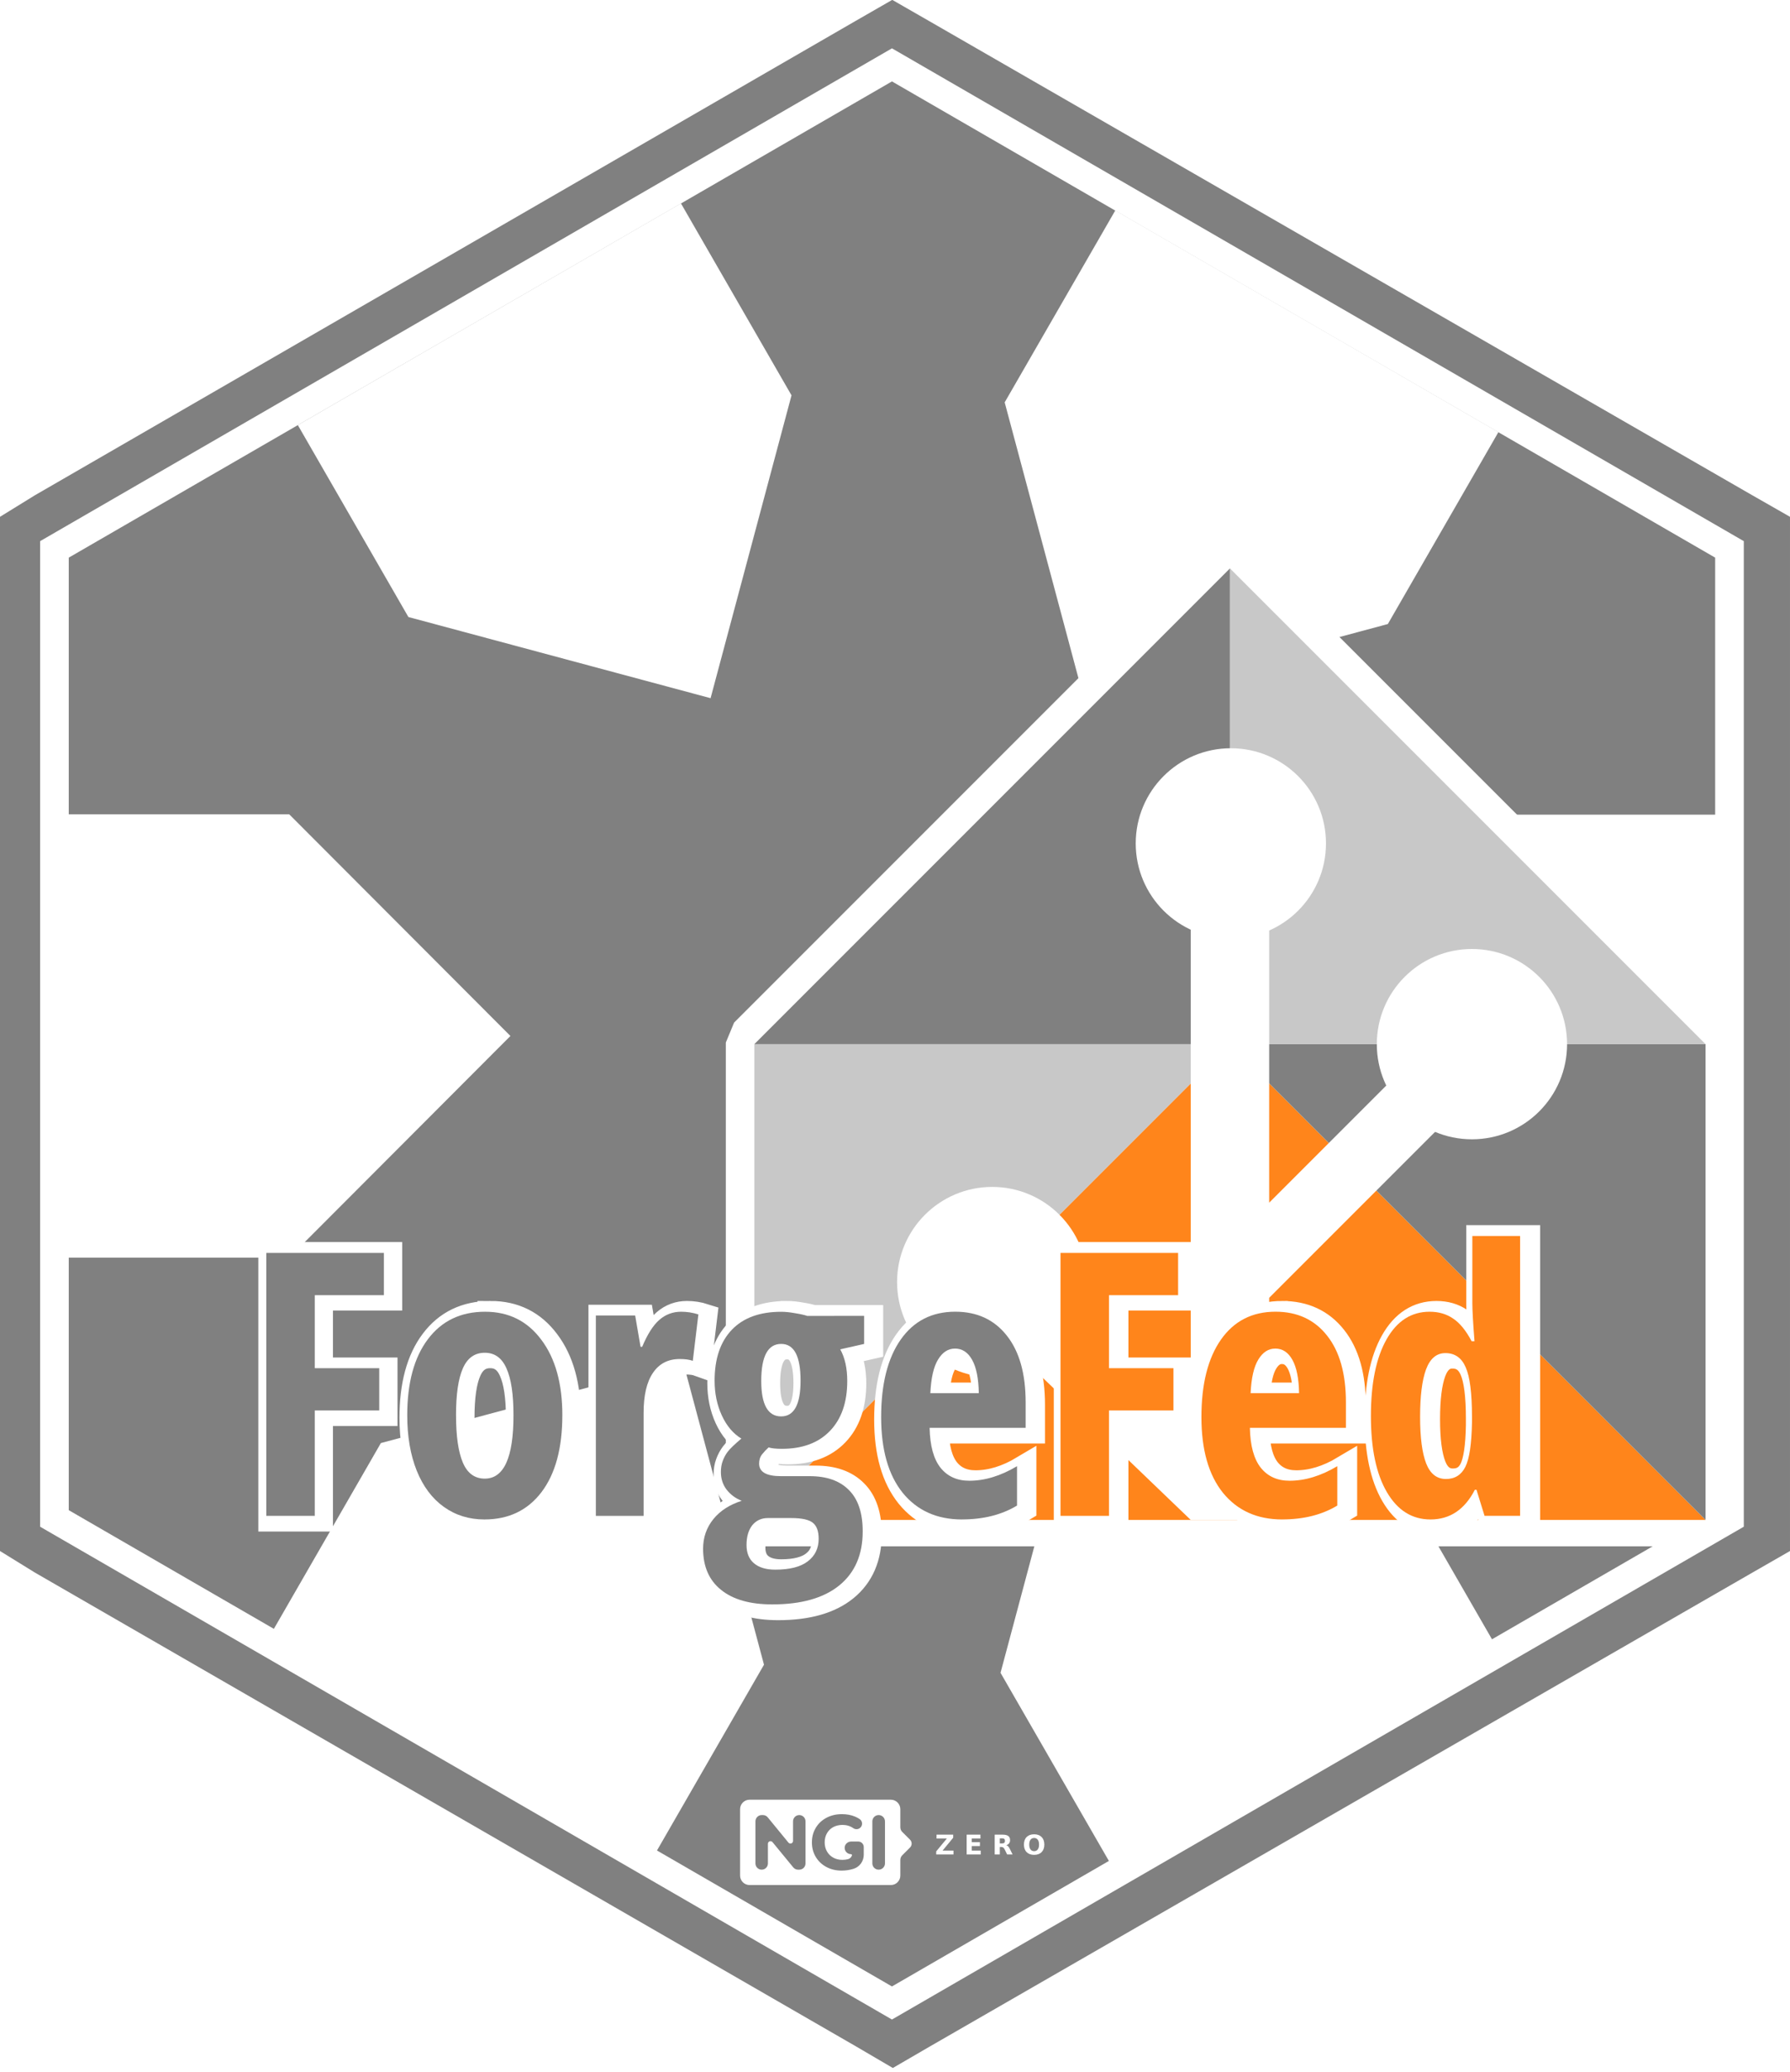 <?xml version="1.0" encoding="UTF-8" standalone="no"?>
<!-- Created with Inkscape (http://www.inkscape.org/) -->

<svg
   width="43.9mm"
   height="50.8mm"
   viewBox="0 0 43.9 50.8"
   version="1.1"
   id="svg5"
   sodipodi:docname="forgefed.hex.svg"
   inkscape:version="1.3.2 (091e20ef0f, 2023-11-25)"
   xmlns:inkscape="http://www.inkscape.org/namespaces/inkscape"
   xmlns:sodipodi="http://sodipodi.sourceforge.net/DTD/sodipodi-0.dtd"
   xmlns:xlink="http://www.w3.org/1999/xlink"
   xmlns="http://www.w3.org/2000/svg"
   xmlns:svg="http://www.w3.org/2000/svg">
  <sodipodi:namedview
     id="namedview8"
     pagecolor="#ffffff"
     bordercolor="#666666"
     borderopacity="1.0"
     inkscape:pageshadow="2"
     inkscape:pageopacity="0.0"
     inkscape:pagecheckerboard="0"
     inkscape:document-units="mm"
     showgrid="false"
     fit-margin-top="0"
     fit-margin-left="0"
     fit-margin-right="0"
     fit-margin-bottom="0"
     inkscape:zoom="2.3281419"
     inkscape:cx="-16.96632"
     inkscape:cy="126.71049"
     inkscape:window-width="1920"
     inkscape:window-height="1080"
     inkscape:window-x="0"
     inkscape:window-y="0"
     inkscape:window-maximized="1"
     inkscape:current-layer="svg5"
     inkscape:showpageshadow="2"
     inkscape:deskcolor="#d1d1d1" />
  <defs
     id="defs2">
    <linearGradient
       gradientUnits="userSpaceOnUse"
       y2="161.629"
       x2="79.058"
       y1="157.91"
       x1="100.54"
       id="linearGradient884"
       xlink:href="#linearGradient880" />
    <linearGradient
       id="linearGradient880">
      <stop
         id="stop876"
         offset="0"
         style="stop-color:#784421;stop-opacity:1;" />
      <stop
         id="stop878"
         offset="1"
         style="stop-color:#784421;stop-opacity:0;" />
    </linearGradient>
    <linearGradient
       gradientUnits="userSpaceOnUse"
       y2="187.636"
       x2="162.188"
       y1="188.576"
       x1="188.859"
       id="linearGradient1106"
       xlink:href="#linearGradient880" />
    <linearGradient
       gradientUnits="userSpaceOnUse"
       y2="208.925"
       x2="-1.883"
       y1="261.788"
       x1="-1.883"
       id="linearGradient1408-6"
       xlink:href="#linearGradient1406" />
    <linearGradient
       id="linearGradient1406">
      <stop
         id="stop1402"
         offset="0"
         style="stop-color:#000000;stop-opacity:1;" />
      <stop
         id="stop1404"
         offset="1"
         style="stop-color:#000000;stop-opacity:0;" />
    </linearGradient>
    <radialGradient
       gradientUnits="userSpaceOnUse"
       gradientTransform="matrix(1,0,0,1.464,0,-64.581)"
       r="56.134"
       fy="127.046"
       fx="140.49"
       cy="127.046"
       cx="140.49"
       id="radialGradient1608"
       xlink:href="#linearGradient1606" />
    <linearGradient
       id="linearGradient1606">
      <stop
         id="stop1602"
         offset="0"
         style="stop-color:#fdbc5c;stop-opacity:1" />
      <stop
         id="stop1604"
         offset="1"
         style="stop-color:#fdd08c;stop-opacity:0;" />
    </linearGradient>
    <linearGradient
       gradientUnits="userSpaceOnUse"
       y2="276.31"
       y1="233.23"
       x2="529.53"
       x1="479.79"
       id="d">
      <stop
         id="stop16254"
         stop-color="#fff"
         offset="0" />
      <stop
         id="stop16256"
         stop-opacity="0"
         stop-color="#fff"
         offset="1" />
    </linearGradient>
    <clipPath
       id="c">
      <path
         id="path16259"
         fill="#009688"
         fill-rule="evenodd"
         d="m 503.51,222.01 c -20.04,0 -36.286,16.246 -36.286,36.286 0,1.925 0.151,3.814 0.44,5.657 1.402,6.762 6.687,9.389 6.687,9.389 1.108,0.908 2.484,1.836 4.073,2.752 l -0.13,-0.004 c 0,0 3.331,18.563 9.444,18.41 4.622,-0.116 8.25,-9.453 14.128,-9.265 5.872,0.188 8.256,9.151 14.1,9.213 3.374,0.036 6.307,-5.744 8.16,-10.528 0.586,-0.12 1.17,-0.25 1.749,-0.392 5.556,5.254 18.398,10.599 23.87,12.412 a 0.533,0.533 0 0 0 0.177,-0.14 c 1.396,-1.82 -7.954,-16.01 -12.983,-23.372 a 36.17,36.17 0 0 0 2.856,-14.132 c 0,-20.04 -16.246,-36.286 -36.286,-36.286 z" />
    </clipPath>
    <filter
       color-interpolation-filters="sRGB"
       height="1.127"
       width="1.114"
       y="-0.064"
       x="-0.057"
       id="b">
      <feGaussianBlur
         id="feGaussianBlur16262"
         stdDeviation="7.406" />
    </filter>
    <filter
       color-interpolation-filters="sRGB"
       height="1.071"
       width="1.073"
       y="-0.036"
       x="-0.036"
       id="a">
      <feGaussianBlur
         id="feGaussianBlur16265"
         stdDeviation="1.279" />
    </filter>
    <style
       id="style1157">.cls-1{fill:#ed6b06;}.cls-2{fill:#fff;}</style>
    <filter
       style="color-interpolation-filters:sRGB"
       inkscape:label="Drop Shadow"
       id="filter233331"
       x="-0.456"
       y="-0.448"
       width="2.268"
       height="2.259">
      <feFlood
         flood-opacity="0.498"
         flood-color="rgb(0,0,0)"
         result="flood"
         id="feFlood233321" />
      <feComposite
         in="flood"
         in2="SourceGraphic"
         operator="in"
         result="composite1"
         id="feComposite233323" />
      <feGaussianBlur
         in="composite1"
         stdDeviation="3"
         result="blur"
         id="feGaussianBlur233325" />
      <feOffset
         dx="6"
         dy="6"
         result="offset"
         id="feOffset233327" />
      <feComposite
         in="SourceGraphic"
         in2="offset"
         operator="over"
         result="composite2"
         id="feComposite233329" />
    </filter>
  </defs>
  <g
     id="g5882"
     inkscape:label="Hexagon"
     style="fill:#ffffff"
     transform="translate(7.1701946e-7,-0.579)">
    <polygon
       points="159.308,61.6 101.841,28.504 99.234,27.006 96.629,28.504 39.347,61.6 36.911,63.104 36.911,66.116 36.911,132.309 36.911,135.321 39.346,136.825 96.715,169.921 99.273,171.419 101.853,169.921 159.319,136.825 161.938,135.321 161.938,132.309 161.938,66.116 161.938,63.104 "
       id="polygon71814"
       style="fill:#ffffff;fill-opacity:1"
       transform="matrix(0.351,0,0,0.352,-12.96,-8.921)"
       inkscape:label="Hexagon" />
  </g>
  <g
     id="g44"
     transform="matrix(0.028,0,0,-0.028,-9.724,48.336)" />
  <g
     id="g31563"
     transform="matrix(0.265,0,0,0.265,3.346,-1.721)"
     style="fill:#808080;fill-opacity:1">
    <path
       id="path31561"
       style="fill:#808080;fill-opacity:1;stroke-width:1.325"
       d="m 69.949,6.482 -3.451,1.984 -75.896,43.852 -3.229,1.992 v 3.99 87.705 3.99 l 3.227,1.992 76.014,43.852 3.389,1.986 3.418,-1.986 76.141,-43.852 3.471,-1.992 v -3.99 -87.705 -3.99 L 149.547,52.318 73.405,8.466 Z m -0.027,4.484 78.836,45.596 v 91.184 l -78.836,45.596 -78.176,-45.213 -0.66,-0.383 V 56.562 Z m 0,3.061 -76.186,44.061 V 146.216 L 69.922,190.281 146.108,146.216 V 58.088 Z" />
  </g>
  <path
     id="path165888"
     style="fill:#ffffff;fill-opacity:1;stroke:none;stroke-width:0.41;stroke-linejoin:bevel;stroke-miterlimit:4;stroke-dasharray:none;stroke-dashoffset:0;stroke-opacity:1"
     d="M 12.518,25.4 7.093,19.965 H 1.668 v 4.987 0.448 0.448 4.987 h 5.425 z"
     inkscape:transform-center-x="8.4229849"
     inkscape:transform-center-y="-0.91265786" />
  <path
     id="path165890"
     style="fill:#ffffff;fill-opacity:1;stroke:none;stroke-width:0.41;stroke-linejoin:bevel;stroke-miterlimit:4;stroke-dasharray:none;stroke-dashoffset:0;stroke-opacity:1"
     d="m 31.225,25.409 5.425,-5.435 h 5.425 v 4.987 0.448 0.448 4.987 h -5.425 z"
     inkscape:transform-center-x="-8.4229775"
     inkscape:transform-center-y="-0.91265816" />
  <path
     id="path165892"
     style="fill:#ffffff;fill-opacity:1;stroke:none;stroke-width:0.41;stroke-linejoin:bevel;stroke-miterlimit:4;stroke-dasharray:none;stroke-dashoffset:0;stroke-opacity:1"
     d="m 26.523,33.591 7.411,1.989 2.712,4.707 -4.311,2.493 -0.387,0.224 -0.387,0.224 -4.311,2.493 -2.712,-4.707 z"
     inkscape:transform-center-x="-6.3567109"
     inkscape:transform-center-y="8.2103807" />
  <path
     id="path165894"
     style="fill:#ffffff;fill-opacity:1;stroke:none;stroke-width:0.41;stroke-linejoin:bevel;stroke-miterlimit:4;stroke-dasharray:none;stroke-dashoffset:0;stroke-opacity:1"
     d="M 17.427,17.118 10.016,15.128 7.304,10.422 11.614,7.928 12.002,7.704 12.389,7.48 16.7,4.986 19.412,9.693 Z"
     inkscape:transform-center-x="6.3567078"
     inkscape:transform-center-y="-8.2103808" />
  <path
     id="path165896"
     style="fill:#ffffff;fill-opacity:1;stroke:none;stroke-width:0.41;stroke-linejoin:bevel;stroke-miterlimit:4;stroke-dasharray:none;stroke-dashoffset:0;stroke-opacity:1"
     d="M 26.626,17.29 34.037,15.3 36.749,10.594 32.438,8.1 32.051,7.876 31.663,7.652 27.353,5.159 24.64,9.865 Z"
     inkscape:transform-center-x="-6.3567045"
     inkscape:transform-center-y="-8.2103806" />
  <g
     id="g201905"
     transform="matrix(1.382,0,0,1.382,-200.545,-13.911)"
     style="filter:url(#filter233331)">
    <path
       id="path201824"
       style="fill:#ffffff;fill-opacity:1;stroke:#ffffff;stroke-width:1;stroke-linejoin:bevel;stroke-miterlimit:4;stroke-dasharray:none;stroke-dashoffset:0;stroke-opacity:1"
       d="m 160.931,14.123 -8.438,8.438 v 8.438 h 7.742 0.696 0.696 7.742 v -8.438 z" />
    <g
       id="g165657"
       transform="matrix(1.276,0,0,1.276,134.011,-78.995)">
      <path
         inkscape:connector-curvature="0"
         id="path1575"
         d="m 14.489,86.227 6.615,-6.615 V 86.227 Z"
         style="fill:#ff851b;fill-opacity:1;stroke:none;stroke-width:0.5;stroke-linejoin:bevel;stroke-miterlimit:4;stroke-dasharray:none;stroke-dashoffset:0;stroke-opacity:1" />
      <path
         style="fill:#ff851b;fill-opacity:1;stroke:none;stroke-width:0.5;stroke-linejoin:bevel;stroke-miterlimit:4;stroke-dasharray:none;stroke-dashoffset:0;stroke-opacity:1"
         d="M 27.718,86.227 21.104,79.612 V 86.227 Z"
         id="path1577"
         inkscape:connector-curvature="0" />
      <path
         style="fill:#808080;fill-opacity:1;stroke:none;stroke-width:0.5;stroke-linejoin:bevel;stroke-miterlimit:4;stroke-dasharray:none;stroke-dashoffset:0;stroke-opacity:1"
         d="M 21.104,79.612 27.718,86.227 V 79.612 Z"
         id="path1573"
         inkscape:connector-curvature="0" />
      <path
         inkscape:connector-curvature="0"
         id="path1571"
         d="M 21.104,79.612 14.489,86.227 v -6.615 z"
         style="fill:#c8c8c8;fill-opacity:1;stroke:none;stroke-width:0.5;stroke-linejoin:bevel;stroke-miterlimit:4;stroke-dasharray:none;stroke-dashoffset:0;stroke-opacity:1" />
      <path
         style="fill:#808080;fill-opacity:1;stroke:none;stroke-width:0.5;stroke-linejoin:bevel;stroke-miterlimit:4;stroke-dasharray:none;stroke-dashoffset:0;stroke-opacity:1"
         d="m 14.489,79.612 6.615,-6.615 v 6.615 z"
         id="path1550-1"
         inkscape:connector-curvature="0" />
      <path
         inkscape:connector-curvature="0"
         id="path1569"
         d="m 27.718,79.612 -6.615,-6.615 v 6.615 z"
         style="fill:#c8c8c8;fill-opacity:1;stroke:none;stroke-width:0.5;stroke-linejoin:bevel;stroke-miterlimit:4;stroke-dasharray:none;stroke-dashoffset:0;stroke-opacity:1" />
      <path
         inkscape:connector-curvature="0"
         style="fill:#ffffff;fill-opacity:1;stroke:none;stroke-width:0.411;stroke-linejoin:bevel;stroke-miterlimit:4;stroke-dasharray:none;stroke-dashoffset:0;stroke-opacity:1"
         d="m 20.558,77.616 v 7.29 l -2.665,-2.561 v 1.323 l 2.665,2.559 h 1.091 v -3.088 l 2.581,-2.581 v -1.323 l -2.581,2.581 v -4.2 z"
         id="path1090-4-9" />
      <ellipse
         style="fill:#ffffff;fill-opacity:1;stroke:none;stroke-width:0.167;stroke-linejoin:bevel;stroke-miterlimit:4;stroke-dasharray:none;stroke-dashoffset:0;stroke-opacity:1"
         id="path828-9-41-1"
         cx="24.469"
         cy="79.612"
         rx="1.323"
         ry="1.323" />
      <ellipse
         style="fill:#ffffff;fill-opacity:1;stroke:none;stroke-width:0.167;stroke-linejoin:bevel;stroke-miterlimit:4;stroke-dasharray:none;stroke-dashoffset:0;stroke-opacity:1"
         id="path828-9-4-0-8"
         cx="21.116"
         cy="76.821"
         rx="1.323"
         ry="1.323" />
      <ellipse
         style="fill:#ffffff;fill-opacity:1;stroke:none;stroke-width:0.167;stroke-linejoin:bevel;stroke-miterlimit:4;stroke-dasharray:none;stroke-dashoffset:0;stroke-opacity:1"
         id="path828-9-8-0-3"
         cx="-17.797"
         cy="82.92"
         rx="1.323"
         ry="1.323"
         transform="scale(-1,1)" />
    </g>
  </g>
  <path
     id="path165757"
     style="fill:#ffffff;fill-opacity:1;stroke:none;stroke-width:0.41;stroke-linejoin:bevel;stroke-miterlimit:4;stroke-dasharray:none;stroke-dashoffset:0;stroke-opacity:1"
     d="m 16.752,33.392 -7.411,1.989 -2.712,4.707 4.311,2.493 0.387,0.224 0.387,0.224 4.311,2.493 2.712,-4.707 z"
     inkscape:transform-center-x="6.3567067"
     inkscape:transform-center-y="8.2103804" />
  <g
     id="g77"
     transform="matrix(0.021,0,0,-0.021,17.853,46.515)"
     style="fill:#ffffff;fill-opacity:1">
    <g
       id="g65"
       style="fill:#ffffff;fill-opacity:1">
      <path
         id="path63"
         style="fill:#ffffff;fill-opacity:1;stroke:none;stroke-width:1"
         d="m 25.229,113.812 c -6.079,0 -11.058,-4.98 -11.058,-11.058 V 25.238 c 0,-6.079 4.979,-11.058 11.058,-11.058 H 190.267 c 6.078,0 11.039,4.98 11.039,11.058 v 18.258 c 0,2.022 0.802,3.96 2.234,5.391 l 9.101,9.101 c 2.54,2.539 2.528,6.644 -0.019,9.175 l -9.064,9.027 c -1.44,1.431 -2.252,3.379 -2.252,5.409 v 21.156 c 0,6.078 -4.961,11.058 -11.039,11.058 z M 133.113,96.957 c 5.585,0 10.659,-0.943 15.212,-2.824 1.974,-0.816 3.801,-1.799 5.501,-2.935 3.604,-2.407 3.794,-7.708 0.314,-10.449 -2.233,-1.759 -5.413,-1.778 -7.754,-0.166 -3.685,2.538 -7.872,3.803 -12.553,3.803 -4.068,0 -7.68,-0.85 -10.836,-2.548 -3.158,-1.702 -5.605,-4.103 -7.366,-7.2 -1.761,-3.096 -2.658,-6.646 -2.658,-10.652 0,-3.947 0.897,-7.463 2.658,-10.56 1.761,-3.096 4.202,-5.507 7.329,-7.237 3.126,-1.73 6.682,-2.603 10.689,-2.603 2.329,0 4.535,0.284 6.609,0.831 2.206,0.582 3.883,2.232 4.541,4.32 0.232,0.74 -0.332,1.495 -1.108,1.495 -4.237,0 -7.644,3.587 -7.366,7.883 0.254,3.92 3.695,6.886 7.624,6.886 h 7.273 c 0.066,0 0.139,-0.019 0.203,-0.019 0.066,0.002 0.121,0.019 0.184,0.019 h 0.517 c 3.583,0 6.48,-2.916 6.48,-6.498 v -9.046 c 0,-7.437 -4.785,-14.099 -11.889,-16.301 -0.047,-0.009 -0.085,-0.019 -0.129,-0.038 -4.554,-1.396 -9.14,-2.086 -13.753,-2.086 -6.618,0 -12.569,1.404 -17.851,4.228 -5.282,2.823 -9.419,6.732 -12.424,11.741 -3.005,5.009 -4.504,10.669 -4.504,16.984 0,6.313 1.499,11.976 4.504,16.984 3.005,5.009 7.172,8.937 12.516,11.759 5.34,2.823 11.357,4.227 18.036,4.227 z M 39.407,95.868 h 1.458 c 2.184,0 4.247,-0.987 5.63,-2.677 L 70.642,63.728 c 1.802,-2.202 5.372,-0.943 5.372,1.901 v 22.947 c 0,4.024 3.25,7.292 7.273,7.292 4.024,0 7.292,-3.268 7.292,-7.292 V 39.397 c 0,-4.023 -3.268,-7.273 -7.292,-7.273 h -1.366 c -2.181,0 -4.246,0.973 -5.63,2.658 L 52.052,64.282 c -1.804,2.197 -5.372,0.923 -5.372,-1.92 V 39.397 c 0,-4.023 -3.25,-7.273 -7.274,-7.273 -4.023,0 -7.292,3.25 -7.292,7.273 v 49.179 c 0,4.024 3.269,7.292 7.292,7.292 z m 136.59,0 c 4.074,0 7.384,-3.31 7.384,-7.384 V 39.489 c 0,-4.074 -3.31,-7.366 -7.384,-7.366 -4.074,0 -7.366,3.292 -7.366,7.366 v 48.995 c 0,4.074 3.292,7.384 7.366,7.384 z" />
    </g>
    <g
       aria-label="Z E R O"
       transform="scale(1,-1)"
       style="font-variant:normal;font-weight:600;font-stretch:normal;font-size:31.76px;font-family:'Montserrat SemiBold';-inkscape-font-specification:Montserrat-SemiBold;font-variant-ligatures:normal;font-variant-caps:normal;font-variant-numeric:normal;font-feature-settings:normal;text-align:start;writing-mode:lr-tb;text-anchor:start;fill:#ffffff;fill-opacity:1;fill-rule:nonzero;stroke:none"
       id="g75">
      <path
         style="fill:#ffffff;fill-opacity:1"
         d="m 243.581,-73.015 h 19.462 v 3.613 l -12.422,15.027 h 12.778 v 4.513 h -20.176 v -3.613 l 12.422,-15.027 h -12.065 z"
         id="path67"
         inkscape:connector-curvature="0" />
      <path
         style="fill:#ffffff;fill-opacity:1"
         d="m 278.768,-73.015 h 16.113 v 4.513 h -10.142 v 4.311 h 9.537 v 4.513 h -9.537 v 5.304 h 10.483 v 4.513 H 278.768 Z"
         id="path69"
         inkscape:connector-curvature="0" />
      <path
         style="fill:#ffffff;fill-opacity:1"
         d="m 320.004,-62.749 q 1.876,0 2.683,-0.698 0.822,-0.698 0.822,-2.295 0,-1.582 -0.822,-2.264 -0.806,-0.682 -2.683,-0.682 h -2.512 v 5.939 z m -2.512,4.125 v 8.762 h -5.971 v -23.153 h 9.119 q 4.575,0 6.699,1.535 2.14,1.535 2.14,4.854 0,2.295 -1.117,3.768 -1.101,1.473 -3.334,2.171 1.225,0.279 2.187,1.272 0.977,0.977 1.969,2.978 l 3.241,6.575 h -6.358 l -2.822,-5.753 q -0.853,-1.737 -1.737,-2.373 -0.868,-0.636 -2.326,-0.636 z"
         id="path71"
         inkscape:connector-curvature="0" />
      <path
         style="fill:#ffffff;fill-opacity:1"
         d="m 357.579,-69.107 q -2.729,0 -4.234,2.016 -1.504,2.016 -1.504,5.676 0,3.644 1.504,5.66 1.504,2.016 4.234,2.016 2.745,0 4.249,-2.016 1.504,-2.016 1.504,-5.66 0,-3.66 -1.504,-5.676 -1.504,-2.016 -4.249,-2.016 z m 0,-4.327 q 5.583,0 8.746,3.195 3.164,3.195 3.164,8.824 0,5.614 -3.164,8.808 -3.164,3.195 -8.746,3.195 -5.567,0 -8.746,-3.195 -3.164,-3.195 -3.164,-8.808 0,-5.629 3.164,-8.824 3.179,-3.195 8.746,-3.195 z"
         id="path73"
         inkscape:connector-curvature="0" />
    </g>
  </g>
  <g
     id="g206657"
     transform="matrix(0.639,0,0,0.64,-72.83,-3.802)">
    <path
       id="path206504"
       style="font-style:normal;font-variant:normal;font-weight:normal;font-stretch:normal;font-size:14.111px;line-height:1.25;font-family:'Open Sans Condensed';-inkscape-font-specification:'Open Sans Condensed, ';letter-spacing:0px;word-spacing:0px;fill:#ffffff;fill-opacity:1;stroke:#ffffff;stroke-width:3.78;stroke-miterlimit:4;stroke-dasharray:none;stroke-opacity:1"
       d="m 644.346,201.416 v 9.688 c 0,1.059 0.104,2.908 0.312,5.547 h -0.418 c -0.816,-1.545 -1.709,-2.639 -2.682,-3.281 -0.955,-0.66 -2.093,-0.99 -3.412,-0.99 -2.656,0 -4.74,1.336 -6.25,4.01 -1.51,2.674 -2.266,6.372 -2.266,11.094 0,4.705 0.773,8.377 2.318,11.016 1.545,2.639 3.655,3.959 6.328,3.959 2.813,0 4.956,-1.432 6.432,-4.297 h 0.234 l 1.172,3.775 h 5.156 v -40.52 z m -174.949,2.447 v 38.072 h 7.031 v -15.26 h 9.35 v -6.119 h -9.35 v -10.574 h 10.027 v -6.119 z m 115.209,0 v 38.072 h 7.031 v -15.26 h 9.35 v -6.119 h -9.35 v -10.574 h 10.025 v -6.119 z m -83.463,8.516 c -3.542,0 -6.312,1.328 -8.309,3.984 -1.997,2.639 -2.994,6.311 -2.994,11.016 0,3.056 0.461,5.73 1.381,8.021 0.92,2.274 2.23,4.019 3.932,5.234 1.701,1.215 3.663,1.822 5.885,1.822 3.507,0 6.267,-1.32 8.281,-3.959 2.014,-2.656 3.021,-6.362 3.021,-11.119 0,-4.601 -1.016,-8.247 -3.047,-10.938 -2.014,-2.708 -4.73,-4.062 -8.15,-4.062 z m 28.438,0 c -1.198,0 -2.25,0.391 -3.152,1.172 -0.903,0.781 -1.736,2.083 -2.5,3.906 h -0.234 l -0.781,-4.531 h -5.703 v 29.01 h 6.928 v -14.922 c 0,-2.535 0.451,-4.462 1.354,-5.781 0.903,-1.337 2.197,-2.004 3.881,-2.004 0.781,0 1.414,0.086 1.9,0.26 l 0.809,-6.719 c -0.816,-0.26 -1.649,-0.391 -2.5,-0.391 z m 14.504,0 c -3.108,0 -5.493,0.867 -7.16,2.604 -1.667,1.736 -2.5,4.194 -2.5,7.371 0,1.84 0.347,3.515 1.041,5.025 0.694,1.51 1.64,2.63 2.838,3.359 -0.99,0.833 -1.649,1.466 -1.979,1.9 -0.313,0.417 -0.555,0.869 -0.729,1.355 -0.174,0.469 -0.262,0.998 -0.262,1.588 0,0.972 0.278,1.824 0.834,2.553 0.573,0.729 1.302,1.266 2.188,1.613 -1.753,0.556 -3.126,1.441 -4.115,2.656 -0.99,1.233 -1.484,2.657 -1.484,4.271 0,2.587 0.869,4.574 2.605,5.963 1.736,1.406 4.21,2.109 7.422,2.109 4.236,0 7.481,-0.919 9.738,-2.76 2.257,-1.84 3.387,-4.444 3.387,-7.812 0,-2.674 -0.669,-4.671 -2.006,-5.99 -1.319,-1.337 -3.212,-2.004 -5.678,-2.004 h -4.191 c -2.101,0 -3.152,-0.609 -3.152,-1.824 0,-0.538 0.148,-0.989 0.443,-1.354 0.295,-0.365 0.608,-0.695 0.938,-0.99 0.417,0.139 1.06,0.209 1.928,0.209 2.986,0 5.312,-0.867 6.979,-2.604 1.667,-1.736 2.5,-4.142 2.5,-7.215 0,-1.84 -0.339,-3.367 -1.016,-4.582 l 3.463,-0.781 v -4.062 h -8.254 c -0.399,-0.139 -0.982,-0.269 -1.746,-0.391 -0.764,-0.139 -1.441,-0.209 -2.031,-0.209 z m 25.262,0 c -3.385,0 -6.026,1.346 -7.918,4.037 -1.892,2.691 -2.838,6.431 -2.838,11.223 0,4.722 1.042,8.378 3.125,10.965 2.101,2.569 4.965,3.854 8.594,3.854 3.108,0 5.772,-0.669 7.994,-2.006 v -5.703 c -2.361,1.406 -4.669,2.109 -6.926,2.109 -1.771,0 -3.161,-0.625 -4.168,-1.875 -1.007,-1.267 -1.536,-3.194 -1.588,-5.781 h 13.932 v -3.697 c 0,-4.149 -0.911,-7.37 -2.734,-9.662 -1.823,-2.309 -4.313,-3.463 -7.473,-3.463 z m 46.457,0 c -3.385,0 -6.024,1.346 -7.916,4.037 -1.892,2.691 -2.838,6.431 -2.838,11.223 0,4.722 1.042,8.378 3.125,10.965 2.101,2.569 4.965,3.854 8.594,3.854 3.108,0 5.772,-0.669 7.994,-2.006 v -5.703 c -2.361,1.406 -4.671,2.109 -6.928,2.109 -1.771,0 -3.159,-0.625 -4.166,-1.875 -1.007,-1.267 -1.536,-3.194 -1.588,-5.781 h 13.932 v -3.697 c 0,-4.149 -0.911,-7.37 -2.734,-9.662 -1.823,-2.309 -4.315,-3.463 -7.475,-3.463 z m -71.719,4.662 c 1.875,0 2.812,1.771 2.812,5.312 0,3.455 -0.938,5.182 -2.812,5.182 -1.927,0 -2.891,-1.711 -2.891,-5.131 0,-3.576 0.964,-5.363 2.891,-5.363 z m 25.209,0.676 c 1.059,0 1.892,0.547 2.5,1.641 0.608,1.094 0.928,2.7 0.963,4.818 h -7.031 c 0.104,-2.205 0.479,-3.827 1.121,-4.869 0.642,-1.059 1.458,-1.59 2.447,-1.59 z m 46.459,0 c 1.059,0 1.892,0.547 2.5,1.641 0.608,1.094 0.928,2.7 0.963,4.818 h -7.031 c 0.104,-2.205 0.477,-3.827 1.119,-4.869 0.642,-1.059 1.46,-1.59 2.449,-1.59 z m -114.662,0.6 c 1.441,0 2.491,0.755 3.15,2.266 0.677,1.493 1.016,3.759 1.016,6.797 0,6.111 -1.388,9.166 -4.166,9.166 -1.458,0 -2.518,-0.771 -3.178,-2.316 -0.66,-1.545 -0.988,-3.829 -0.988,-6.85 0,-3.038 0.329,-5.304 0.988,-6.797 0.66,-1.51 1.719,-2.266 3.178,-2.266 z m 139.35,0.053 c 1.372,0 2.351,0.685 2.941,2.057 0.608,1.372 0.912,3.741 0.912,7.109 v 0.912 c -0.052,3.09 -0.373,5.226 -0.963,6.406 -0.59,1.163 -1.528,1.744 -2.812,1.744 -1.319,0 -2.275,-0.747 -2.865,-2.24 -0.59,-1.51 -0.885,-3.766 -0.885,-6.77 0,-3.003 0.286,-5.287 0.859,-6.85 0.59,-1.58 1.528,-2.369 2.812,-2.369 z m -98.281,23.879 h 3.359 c 1.545,0 2.595,0.226 3.15,0.678 0.573,0.451 0.859,1.225 0.859,2.318 0,1.389 -0.529,2.483 -1.588,3.281 -1.042,0.799 -2.614,1.197 -4.715,1.197 -1.337,0 -2.368,-0.312 -3.098,-0.938 -0.712,-0.608 -1.068,-1.485 -1.068,-2.631 0,-1.198 0.278,-2.151 0.834,-2.863 0.573,-0.694 1.328,-1.043 2.266,-1.043 z"
       transform="scale(0.265)" />
    <g
       aria-label="ForgeFed"
       style="font-style:normal;font-weight:normal;font-size:10.583px;line-height:1.25;font-family:sans-serif;letter-spacing:0px;word-spacing:0px;fill:#000000;fill-opacity:1;stroke:none;stroke-width:0.265"
       id="text5889"
       transform="translate(79.216,126.708)">
      <path
         d="m 46.84,-62.696 h -1.86 v -10.073 h 4.513 v 1.619 h -2.653 v 2.797 h 2.474 v 1.619 h -2.474 z"
         style="font-style:normal;font-variant:normal;font-weight:normal;font-stretch:normal;font-size:14.111px;font-family:'Open Sans Condensed';-inkscape-font-specification:'Open Sans Condensed, ';fill:#808080;stroke-width:0.265"
         id="path5965"
         inkscape:connector-curvature="0" />
      <path
         d="m 56.341,-66.547 q 0,1.888 -0.799,2.942 -0.799,1.047 -2.191,1.047 -0.882,0 -1.557,-0.482 -0.675,-0.482 -1.04,-1.385 -0.365,-0.91 -0.365,-2.122 0,-1.867 0.792,-2.915 0.792,-1.054 2.198,-1.054 1.357,0 2.157,1.075 0.806,1.068 0.806,2.894 z m -4.079,0 q 0,1.199 0.262,1.812 0.262,0.613 0.841,0.613 1.102,0 1.102,-2.425 0,-1.206 -0.269,-1.798 -0.262,-0.599 -0.834,-0.599 -0.579,0 -0.841,0.599 -0.262,0.593 -0.262,1.798 z"
         style="font-style:normal;font-variant:normal;font-weight:normal;font-stretch:normal;font-size:14.111px;font-family:'Open Sans Condensed';-inkscape-font-specification:'Open Sans Condensed, ';fill:#808080;stroke-width:0.265"
         id="path5967"
         inkscape:connector-curvature="0" />
      <path
         d="m 60.902,-70.516 q 0.338,0 0.661,0.103 l -0.214,1.778 q -0.193,-0.069 -0.503,-0.069 -0.668,0 -1.027,0.531 -0.358,0.524 -0.358,1.53 v 3.948 h -1.833 v -7.676 h 1.509 l 0.207,1.199 h 0.062 q 0.303,-0.723 0.661,-1.034 0.358,-0.31 0.834,-0.31 z"
         style="font-style:normal;font-variant:normal;font-weight:normal;font-stretch:normal;font-size:14.111px;font-family:'Open Sans Condensed';-inkscape-font-specification:'Open Sans Condensed, ';fill:#808080;stroke-width:0.265"
         id="path5969"
         inkscape:connector-curvature="0" />
      <path
         d="m 67.924,-70.357 v 1.075 l -0.916,0.207 q 0.269,0.482 0.269,1.213 0,1.22 -0.661,1.909 -0.661,0.689 -1.847,0.689 -0.345,0 -0.51,-0.055 -0.131,0.117 -0.248,0.262 -0.117,0.145 -0.117,0.358 0,0.482 0.834,0.482 h 1.109 q 0.978,0 1.502,0.531 0.531,0.524 0.531,1.585 0,1.337 -0.896,2.067 -0.896,0.73 -2.577,0.73 -1.275,0 -1.964,-0.558 -0.689,-0.551 -0.689,-1.578 0,-0.641 0.393,-1.13 0.393,-0.482 1.089,-0.703 -0.351,-0.138 -0.579,-0.427 -0.22,-0.289 -0.22,-0.675 0,-0.234 0.069,-0.42 0.069,-0.193 0.193,-0.358 0.131,-0.172 0.524,-0.503 -0.475,-0.289 -0.751,-0.889 -0.276,-0.599 -0.276,-1.33 0,-1.261 0.661,-1.95 0.661,-0.689 1.895,-0.689 0.234,0 0.537,0.055 0.303,0.048 0.462,0.103 z m -4.513,8.778 q 0,0.455 0.282,0.696 0.289,0.248 0.82,0.248 0.834,0 1.247,-0.317 0.42,-0.317 0.42,-0.868 0,-0.434 -0.227,-0.613 -0.22,-0.179 -0.834,-0.179 h -0.889 q -0.372,0 -0.599,0.276 -0.22,0.282 -0.22,0.758 z m 0.565,-6.284 q 0,1.357 0.765,1.357 0.744,0 0.744,-1.371 0,-1.406 -0.744,-1.406 -0.765,0 -0.765,1.419 z"
         style="font-style:normal;font-variant:normal;font-weight:normal;font-stretch:normal;font-size:14.111px;font-family:'Open Sans Condensed';-inkscape-font-specification:'Open Sans Condensed, ';fill:#808080;stroke-width:0.265"
         id="path5971"
         inkscape:connector-curvature="0" />
      <path
         d="m 71.679,-62.558 q -1.44,0 -2.274,-1.02 -0.827,-1.027 -0.827,-2.901 0,-1.902 0.751,-2.97 0.751,-1.068 2.095,-1.068 1.254,0 1.977,0.916 0.723,0.91 0.723,2.556 v 0.978 h -3.686 q 0.021,1.027 0.42,1.53 0.4,0.496 1.102,0.496 0.896,0 1.833,-0.558 v 1.509 q -0.882,0.531 -2.115,0.531 z m -0.269,-6.546 q -0.393,0 -0.648,0.42 -0.255,0.413 -0.296,1.288 h 1.86 q -0.014,-0.841 -0.255,-1.275 -0.241,-0.434 -0.661,-0.434 z"
         style="font-style:normal;font-variant:normal;font-weight:normal;font-stretch:normal;font-size:14.111px;font-family:'Open Sans Condensed';-inkscape-font-specification:'Open Sans Condensed, ';fill:#808080;stroke-width:0.265"
         id="path5973"
         inkscape:connector-curvature="0" />
      <path
         d="m 77.322,-62.696 h -1.86 v -10.073 h 4.513 v 1.619 h -2.653 v 2.797 h 2.474 v 1.619 h -2.474 z"
         style="fill:#ff851b;fill-opacity:1"
         id="path5975"
         inkscape:connector-curvature="0" />
      <path
         d="m 83.971,-62.558 q -1.44,0 -2.274,-1.02 -0.827,-1.027 -0.827,-2.901 0,-1.902 0.751,-2.97 0.751,-1.068 2.095,-1.068 1.254,0 1.977,0.916 0.723,0.91 0.723,2.556 v 0.978 h -3.686 q 0.021,1.027 0.42,1.53 0.4,0.496 1.102,0.496 0.896,0 1.833,-0.558 v 1.509 q -0.882,0.531 -2.115,0.531 z m -0.269,-6.546 q -0.393,0 -0.648,0.42 -0.255,0.413 -0.296,1.288 h 1.86 q -0.014,-0.841 -0.255,-1.275 -0.241,-0.434 -0.661,-0.434 z"
         style="fill:#ff851b;fill-opacity:1"
         id="path5977"
         inkscape:connector-curvature="0" />
      <path
         d="m 89.662,-62.558 q -1.061,0 -1.674,-1.047 -0.613,-1.047 -0.613,-2.915 0,-1.874 0.599,-2.935 0.599,-1.061 1.654,-1.061 0.524,0 0.903,0.262 0.386,0.255 0.71,0.868 h 0.11 q -0.083,-1.047 -0.083,-1.468 v -2.563 h 1.833 v 10.721 h -1.364 l -0.31,-0.999 h -0.062 q -0.586,1.137 -1.702,1.137 z m 0.593,-1.55 q 0.51,0 0.744,-0.462 0.234,-0.469 0.255,-1.695 v -0.241 q 0,-1.337 -0.241,-1.881 -0.234,-0.544 -0.779,-0.544 -0.51,0 -0.744,0.627 -0.227,0.62 -0.227,1.812 0,1.192 0.234,1.791 0.234,0.593 0.758,0.593 z"
         style="fill:#ff851b;fill-opacity:1"
         id="path5979"
         inkscape:connector-curvature="0" />
    </g>
  </g>
</svg>
